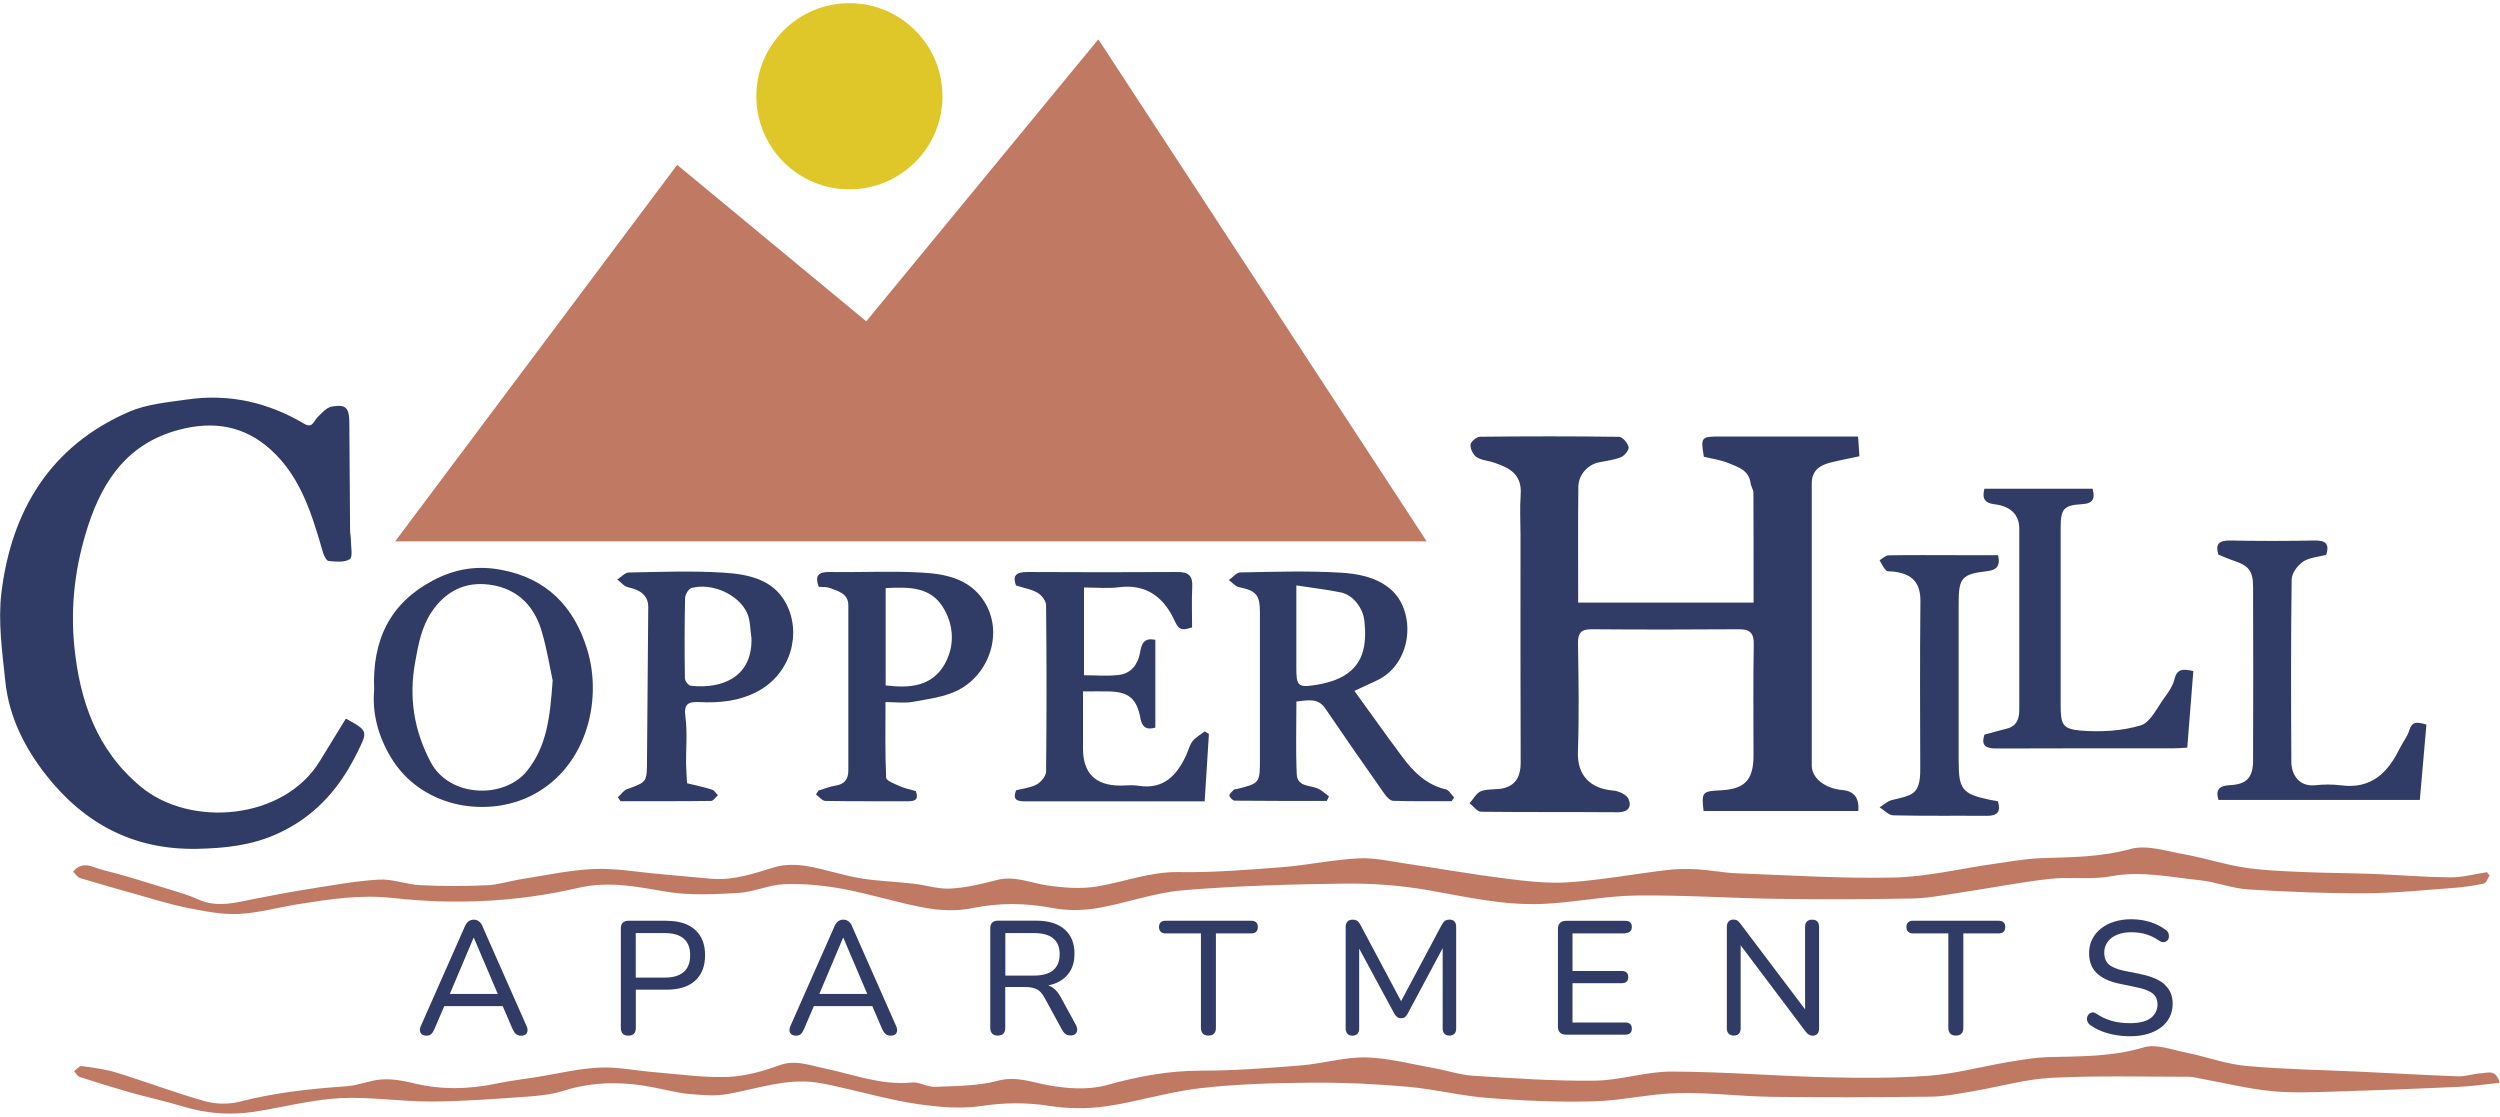 <?xml version="1.0" encoding="UTF-8"?>
<svg id="Logos" xmlns="http://www.w3.org/2000/svg" viewBox="0 0 300 134">
  <defs>
    <style>
      .cls-1 {
        fill: #dfc729;
      }

      .cls-2 {
        fill: #c07963;
      }

      .cls-3 {
        fill: #303c65;
      }
    </style>
  </defs>
  <g>
    <g>
      <path class="cls-3" d="M189.38,72.31h21.05c0-4.48,0-8.83-.02-13.18,0-.38-.29-.76-.34-1.15-.2-1.58-1.53-1.94-2.66-2.41-.94-.39-1.98-.52-2.95-.76-.39-2.37-.34-2.43,2.01-2.43,4.89,0,9.78,0,14.68,0,.56,0,1.12,0,1.82,0,.06.84.1,1.54.16,2.37-1.21.26-2.36.48-3.49.76-1.27.32-2.23.97-2.23,2.47,0,11.29-.01,22.59,0,33.88,0,1.54,1.62,2.77,3.7,2.95q2.08.18,1.89,2.51h-18.57c-.27-2.23-.14-2.38,1.88-2.47,3.07-.13,4.12-1.21,4.11-4.26,0-4.42-.05-8.85.03-13.27.02-1.38-.47-1.82-1.8-1.81-5.88.04-11.76.05-17.64,0-1.33-.01-1.67.48-1.65,1.75.07,4.32.14,8.64-.01,12.96-.1,2.87,1.52,4.42,4.26,4.65.65.05,1.58.49,1.81,1,.42.96-.04,1.61-1.29,1.6-5.46-.04-10.93,0-16.39-.06-.47,0-.93-.66-1.39-1.02.46-.51.83-1.26,1.4-1.46.9-.32,1.97-.11,2.88-.4,1.37-.44,1.85-1.52,1.85-2.99-.04-9.11-.02-18.21-.02-27.32,0-1.61-.1-3.23.02-4.84.2-2.57-1.49-3.29-3.27-3.89-.68-.23-1.47-.26-2.03-.64-.41-.28-.76-1-.72-1.49.03-.35.72-.94,1.13-.95,5.57-.06,11.14-.07,16.7.01.41,0,1.03.74,1.14,1.22.08.33-.47,1.04-.89,1.21-.84.35-1.79.45-2.7.64-1.3.27-2.42,1.47-2.44,2.93-.05,4.57-.02,9.14-.02,13.87Z"/>
      <path class="cls-3" d="M41.5,86.23c2.76,1.52,2.67,1.48,1.21,4.39-2.14,4.26-5.15,7.53-9.56,9.49-3.03,1.35-6.19,1.68-9.46,1.75-7.6.16-13.54-2.98-18.15-8.84-2.6-3.31-4.46-7.02-4.9-11.24-.37-3.54-.89-7.18-.47-10.66,1.21-9.87,5.88-17.62,15.33-21.71,2.15-.93,4.66-1.14,7.03-1.48,4.98-.71,9.65.36,13.97,2.92,1.01.6,1.14-.33,1.61-.79.51-.5,1.07-1.16,1.7-1.27,1.69-.31,2.1.16,2.11,1.87.02,4.32.05,8.64.09,12.96,0,.41.1.82.1,1.23,0,.78.25,2-.14,2.25-.62.42-1.67.3-2.53.22-.26-.02-.56-.61-.67-.99-1.32-4.52-2.63-9.06-6.27-12.36-3.17-2.88-6.87-3.49-11-2.4-6.05,1.6-9.09,5.9-10.92,11.5-1.55,4.74-2.15,9.61-1.66,14.5.65,6.48,2.65,12.41,7.97,16.83,5.95,4.95,17.14,4.02,21.47-3.04,1.05-1.71,2.1-3.42,3.14-5.12Z"/>
      <path class="cls-2" d="M300,129.93c-1.76.18-3.32.42-4.89.49-4.79.22-9.59.41-14.38.55-2.69.08-5.4.22-8.07-.03-2.84-.27-5.63-.97-8.45-1.48-.56-.1-1.11-.25-1.67-.25-5.46,0-10.94-.15-16.39.13-3.1.16-6.16,1.06-9.24,1.58-1.73.29-3.47.66-5.21.68-6.35.08-12.7.1-19.04.02-3.77-.05-7.54-.54-11.31-.45-3.38.08-6.74.91-10.13.99-4.18.11-8.38-.07-12.54-.39-3.27-.25-6.49-1.07-9.76-1.36-3.86-.34-7.74-.52-11.62-.49-4.45.04-8.92.16-13.33.67-3.8.44-7.5,1.63-11.29,2.17-2.23.32-4.59.29-6.82-.06-2.74-.43-5.35-.39-8.1.02-2.5.37-5.16.13-7.69-.24-3.23-.48-6.4-1.38-9.6-2.09-.85-.19-1.7-.38-2.56-.5-3.62-.49-7.02.75-10.5,1.38-1.48.27-3.05.15-4.57.02-1.42-.12-2.83-.49-4.23-.77-3.69-.74-7.32-.78-10.97.37-1.41.44-2.92.61-4.4.71-3.82.26-7.64.57-11.47.58-3.67.02-7.36-.59-11.01-.4-3.46.19-6.87,1.12-10.32,1.64-2.84.42-5.66.21-8.44-.63-2.14-.65-4.34-1.12-6.49-1.73-2-.57-3.99-1.19-5.96-1.83-.27-.09-.44-.45-.66-.69.3-.22.63-.65.9-.61,1.41.19,2.85.37,4.21.79,3.54,1.09,7.01,2.42,10.58,3.42,1.3.37,2.87.4,4.18.06,4.22-1.09,8.51-1.55,12.84-1.85,1.42-.1,2.81-.73,4.23-.82,1.25-.08,2.55.15,3.78.45,3.33.82,6.63.75,9.96.05,1.61-.34,3.26-.53,4.89-.79,2.48-.4,4.96-1.01,7.45-1.13,2.19-.1,4.4.37,6.61.55,2.93.24,5.87.67,8.79.57,2.09-.07,4.24-.68,6.22-1.4,1.9-.69,3.6,0,5.28.35,3.51.71,6.88,2.09,10.59,1.72.92-.09,1.9.56,2.84.52,2.51-.11,5.1-.09,7.49-.73,2.2-.58,3.96.15,5.96.52,2.31.43,4.9.62,7.11,0,3.76-1.04,7.45-1.74,11.36-1.73,3.99,0,7.98-.31,11.96-.63,2.61-.21,5.2-1.01,7.78-.96,2.74.06,5.47.81,8.2,1.29,1.56.28,3.1.81,4.66.91,4.86.3,9.74.65,14.61.59,3.07-.03,6.13-1.1,9.2-1.09,6.22.01,12.44.53,18.66.68,4.11.1,8.23.12,12.32-.19,3.16-.24,6.27-1.1,9.41-1.63,1.63-.27,3.28-.56,4.92-.6,3.82-.1,7.59-.03,11.35-1.16,1.51-.46,3.42.29,5.13.63,2.4.48,4.75,1.37,7.17,1.59,4.59.42,9.21.48,13.82.7,3.88.18,7.75.41,11.63.55.91.03,1.82-.32,2.74-.36.77-.04,1.8-.57,2.26,1.18Z"/>
      <path class="cls-2" d="M8.76,104.6c1.2-1.42,2.44-.48,3.51-.22,2.67.65,5.28,1.5,7.91,2.3,1.21.37,2.44.72,3.58,1.24,2.41,1.1,4.74.32,7.1-.12,1.96-.37,3.92-.76,5.89-1.07,2.89-.45,5.78-1,8.7-1.18,1.64-.1,3.32.59,5,.67,2.65.13,5.32.13,7.97.01,1.42-.06,2.83-.53,4.25-.75,2.84-.44,5.69-1.07,8.55-1.2,2.55-.11,5.13.35,7.69.58,2.15.19,4.3.41,6.45.59,2.64.23,5.06-.62,7.53-1.37,1.2-.37,2.61-.36,3.86-.16,2.17.35,4.27,1.1,6.43,1.46,2.12.36,4.29.41,6.44.66,1.48.17,2.96.67,4.41.59,1.87-.1,3.73-.54,5.55-1.02,2.14-.57,4.03.33,6.04.63,2.01.3,4.14.46,6.12.12,3.22-.55,6.28-1.76,9.67-1.71,4.14.07,8.3-.27,12.44-.59,3.08-.24,6.14-.91,9.22-1.06,1.92-.09,3.88.38,5.81.66,3.97.58,7.91,1.28,11.89,1.78,2.51.31,5.07.61,7.57.43,3.95-.28,7.87-1.01,11.8-1.48,1.18-.14,2.39-.14,3.57-.07,1.55.09,3.08.41,4.63.47,6.32.23,12.65.66,18.97.51,3.99-.09,7.95-1.07,11.93-1.63,1.89-.27,3.78-.62,5.68-.69,3.6-.12,7.15-.11,10.73-1.1,1.97-.55,4.36.27,6.52.65,2.41.43,4.76,1.21,7.18,1.58,2.3.35,4.64.43,6.97.53,2.82.13,5.64.12,8.45.23,3.1.12,6.19.39,9.29.41,1.46.01,2.92-.4,4.38-.62.1.14.21.27.31.41-.22.33-.39.89-.67.95-1.2.26-2.43.44-3.66.53-3.55.26-7.1.63-10.65.64-4.66.02-9.32-.17-13.97-.46-1.97-.12-3.89-.91-5.86-1.11-3.52-.36-7-1.15-10.63-.47-2.37.45-4.89.04-7.31.31-3.62.41-7.21,1.12-10.82,1.66-1.89.28-3.79.66-5.68.7-5.41.1-10.82.11-16.23.04-5.64-.08-11.29-.47-16.92-.4-3.75.05-7.48.85-11.23,1.01-4.61.2-9.1-.83-13.62-1.63-3.29-.58-6.69-.85-10.03-.81-6.53.08-13.07.26-19.57.81-3.43.29-6.77,1.55-10.19,2.13-1.76.3-3.67.32-5.41-.01-3.25-.62-6.39-.65-9.65.02-1.78.37-3.76.29-5.57-.03-3.32-.6-6.55-1.65-9.86-2.27-2.31-.43-4.71-.66-7.06-.58-1.86.06-3.68.94-5.54,1.05-2.89.16-5.85.33-8.67-.15-3.53-.6-6.92-1.3-10.54-.46-7.32,1.7-14.81,2.05-22.25,1.22-3.9-.44-7.57.14-11.32.73-2.39.38-4.76,1.06-7.16,1.18-2.02.1-4.09-.31-6.1-.71-2.1-.41-4.15-1.06-6.21-1.64-2.26-.63-4.51-1.27-6.76-1.95-.3-.09-.52-.46-.85-.78Z"/>
      <path class="cls-3" d="M174.18,96.14c-2.33,0-4.66.03-6.99-.04-.35-.01-.78-.44-1.02-.79-2.4-3.41-4.79-6.84-7.13-10.29-.89-1.31-2.09-.98-3.47-.84,0,2.93-.09,5.84.04,8.73.07,1.59,1.73,1.27,2.69,1.79.42.23.79.58,1.18.87-.09.18-.18.36-.27.54-3.68,0-7.36.01-11.04-.03-.23,0-.63-.4-.64-.63,0-.23.35-.49.57-.71.06-.06.2-.03.3-.05,2.78-.7,2.79-.71,2.79-3.62,0-5.88,0-11.76,0-17.64,0-2.05-.49-2.57-2.51-2.97-.44-.09-.81-.55-1.21-.85.45-.32.9-.92,1.37-.92,4.01-.07,8.02-.21,12.02.03,2.03.12,4.18.49,5.9,1.89,3.21,2.6,2.86,9.02-1.59,11.07-.9.41-1.79.83-2.64,1.23,2,2.76,3.84,5.36,5.75,7.92,1.34,1.8,2.89,3.35,5.22,3.89.38.09.66.64.99.98-.1.15-.19.29-.29.44ZM155.56,70.25v9.89c0,2.16.21,2.39,2.29,2.06.95-.15,1.92-.38,2.79-.78,3.04-1.39,3.39-4.03,3.08-6.95-.16-1.51-1.36-3.08-2.81-3.38-1.65-.34-3.33-.53-5.35-.84Z"/>
      <path class="cls-3" d="M44.9,82.77c-.26-5.99,1.93-10.39,7.01-13.09,2.49-1.33,5.08-1.86,8.09-1.33,5.65,1.01,8.89,4.49,10.45,9.54,1.98,6.4-.26,14.67-7.12,17.79-5.27,2.4-12.85,1.19-16.45-4.84-1.55-2.59-2.23-5.37-1.98-8.07ZM66.32,81.66c-.31-1.41-.67-3.75-1.34-5.99-1-3.35-3.38-5.35-6.86-5.57-2.62-.16-4.78,1.03-6.31,3.31-1.23,1.84-1.6,3.87-1.98,5.99-.79,4.27-.17,8.22,1.85,12.05,2.27,4.3,8.86,4.44,11.57,1.05,2.36-2.96,2.75-6.36,3.07-10.85Z"/>
      <path class="cls-3" d="M138.65,87.31c-1.1.33-1.61-.08-1.8-1.12-.44-2.38-1.42-3.18-3.84-3.22-.93-.02-1.87,0-3.05,0,0,2.32,0,4.59,0,6.85q0,4.45,4.48,4.45c.73,0,1.47-.1,2.18.02,3.04.48,4.61-1.26,5.74-3.7.25-.55.38-1.18.74-1.64.38-.48.96-.79,1.46-1.18.17.1.34.2.51.3-.17,2.65-.33,5.3-.51,8.09-1.55,0-2.79,0-4.03,0-5.82,0-11.65-.01-17.47,0-.93,0-1.6-.11-1.13-1.33.82-.21,1.74-.29,2.48-.7.51-.28,1.11-1,1.12-1.54.07-6.66.07-13.31,0-19.97,0-.51-.53-1.2-1.01-1.48-.73-.43-1.62-.57-2.6-.88-.42-1.12-.06-1.63,1.34-1.62,6.03.04,12.07.03,18.1,0,1.25,0,1.78.46,1.71,1.75-.08,1.6-.02,3.21-.02,4.9-.93.27-1.5.52-2.06-.72-1.26-2.81-3.34-4.54-6.74-4.1-1.32.17-2.69.03-4.17.03v10.53c1.42,0,2.83.13,4.2-.04,1.45-.18,2.27-1.25,2.52-2.66.18-1.03.43-1.85,1.84-1.55v10.52Z"/>
      <path class="cls-3" d="M82.45,93.99c1.13.28,2.09.48,3.01.77.27.09.46.44.69.67-.27.24-.54.67-.81.68-3.63.05-7.26.03-10.88.03-.1-.16-.21-.31-.31-.47.36-.33.66-.81,1.09-.97,2.39-.86,2.39-.84,2.4-3.44.04-6.13.1-12.26.15-18.39.01-1.31-.81-2.06-2.42-2.4-.48-.1-.87-.61-1.3-.93.47-.29.93-.84,1.4-.84,3.79-.07,7.6-.22,11.38.02,2.89.18,5.92.78,7.46,3.66,1.93,3.6.61,8.46-3.4,10.59-2.25,1.19-4.6,1.4-7.04,1.28-1.3-.06-1.83.24-1.62,1.76.25,1.84.06,3.73.08,5.61.01.8.08,1.6.12,2.38ZM90.16,76.46c-.15-.96-.11-2-.49-2.86-1.01-2.27-4.22-3.7-6.69-3.04-.35.09-.76.79-.77,1.21-.07,3.21-.07,6.42-.02,9.63,0,.31.42.86.7.89,3.81.43,7.49-1.09,7.28-5.84Z"/>
      <path class="cls-3" d="M263.2,80.53c-.25,3.1-.49,6.12-.73,9.19-.72.04-1.18.08-1.64.08-7.07,0-14.15-.01-21.22.02-1.25,0-1.94-.28-1.47-1.67.9-.24,1.78-.49,2.66-.71,1.17-.28,1.5-1.14,1.51-2.19.01-7.28.01-14.56,0-21.85,0-1.6-1.02-2.65-2.92-2.88-1.16-.14-1.59-.62-1.26-1.87h12.98c.32,1.18.07,1.78-1.27,1.85-2.19.12-2.56.58-2.56,2.78,0,7.13,0,14.25,0,21.38,0,2.23.22,2.83,2.4,3.01,2.38.19,4.92.06,7.19-.62,1.19-.35,1.98-2.14,2.87-3.34.5-.67,1.01-1.43,1.2-2.22.29-1.22.99-1.26,2.27-.96Z"/>
      <path class="cls-3" d="M98.21,94.87c.69-.21,1.37-.49,2.08-.6,1.08-.17,1.51-.81,1.51-1.8,0-6.61.01-13.21,0-19.82,0-1.46-1.24-1.71-2.26-2.1-.37-.14-.82-.09-1.29-.13-.48-1.29-.11-1.8,1.3-1.78,3.69.06,7.4-.14,11.08.07,2.85.16,5.73.74,7.46,3.44,2.39,3.73.63,8.77-3.12,10.67-1.63.83-3.59,1.06-5.42,1.4-1,.18-2.06.03-3.29.03,0,3.1-.06,6.09.08,9.08.02.37,1.05.74,1.66,1.02.55.25,1.16.37,1.89.58.26.68.26,1.23-.86,1.22-3.33-.01-6.66.02-9.99-.04-.38,0-.75-.51-1.12-.79.1-.15.21-.31.31-.46ZM106.28,70.57v11.68c2.9.35,5.56.14,7.09-2.57,1.19-2.12,1.11-4.5-.09-6.61-1.54-2.71-4.22-2.63-7-2.5Z"/>
      <path class="cls-3" d="M291.17,86.95c-.26,2.95-.52,5.92-.79,9.04h-24.16c-.37-1.16.03-1.71,1.36-1.77,2.04-.1,2.79-.92,2.79-3.02.02-6.92.02-13.84,0-20.76,0-1.94-.52-2.57-2.39-3.18-.58-.19-1.14-.45-1.77-.7-.38-1.18-.02-1.72,1.39-1.7,3.38.07,6.76.07,10.14,0,1.37-.03,1.81.44,1.41,1.72-.97.26-2.04.32-2.8.83-.65.44-1.34,1.39-1.35,2.12-.1,7.28-.08,14.57-.04,21.85,0,1.6.94,3.04,2.85,2.85,1.03-.11,2.09-.12,3.12.01,3.57.47,5.58-1.46,7.01-4.38.37-.76.94-1.45,1.18-2.24.34-1.12,1-.97,2.05-.67Z"/>
      <path class="cls-3" d="M239.76,66.61c.36,1.5-.37,1.82-1.37,1.94-2.95.34-3.35.8-3.35,3.78,0,6.35,0,12.69,0,19.04,0,3.37.44,3.91,3.76,4.61.3.06.6.11.95.17.37,1.24-.04,1.76-1.32,1.75-3.74-.03-7.49.03-11.23-.06-.56-.01-1.1-.63-1.65-.96.49-.3.94-.74,1.46-.87,2.41-.59,3.43-.59,3.42-3.69-.02-6.71-.05-13.42.02-20.13.02-2.19-.89-3.32-3.23-3.6-.31-.04-.73.03-.9-.15-.33-.33-.52-.8-.77-1.21.36-.21.71-.58,1.07-.59,2.7-.05,5.41-.02,8.11-.02,1.65,0,3.31,0,5.01,0Z"/>
    </g>
    <g>
      <path class="cls-3" d="M57.9,111.13c-.13-.27-.28-.47-.46-.59-.17-.12-.37-.18-.59-.18s-.42.06-.6.18c-.18.12-.33.32-.45.59l-5.29,11.97c-.1.22-.14.42-.12.6.03.18.11.32.24.43.14.1.32.15.55.15s.42-.06.56-.18c.14-.12.27-.33.39-.61l1.18-2.75h7.02l1.18,2.75c.12.26.25.46.41.59.15.14.36.2.62.2.23,0,.41-.05.54-.15.13-.1.2-.24.22-.43.02-.19-.02-.39-.13-.61l-5.29-11.97ZM56.82,112.53h.04l2.87,6.74h-5.75l2.85-6.74Z"/>
      <path class="cls-3" d="M80.02,110.49h-4.61c-.28,0-.51.08-.67.23-.16.15-.24.38-.24.68v11.95c0,.3.08.53.23.69s.37.24.66.24c.31,0,.54-.08.69-.24.15-.16.22-.39.22-.69v-4.59h3.72c1.47,0,2.6-.36,3.4-1.08.79-.72,1.19-1.74,1.19-3.06s-.4-2.32-1.19-3.04c-.79-.72-1.93-1.08-3.4-1.08ZM82.06,116.62c-.51.46-1.27.69-2.28.69h-3.49v-5.34h3.49c1.01,0,1.76.22,2.28.67.51.45.76,1.11.76,1.98s-.25,1.55-.76,2Z"/>
      <path class="cls-3" d="M102.25,111.13c-.13-.27-.28-.47-.46-.59-.17-.12-.37-.18-.59-.18s-.42.06-.6.18c-.18.12-.33.32-.45.59l-5.29,11.97c-.1.22-.14.42-.12.6.03.18.11.32.24.43.14.1.32.15.55.15s.42-.06.56-.18c.14-.12.27-.33.39-.61l1.18-2.75h7.02l1.18,2.75c.12.26.25.46.41.59.15.14.36.2.62.2.23,0,.41-.05.54-.15.13-.1.2-.24.22-.43.02-.19-.02-.39-.13-.61l-5.29-11.97ZM101.16,112.53h.04l2.87,6.74h-5.75l2.85-6.74Z"/>
      <path class="cls-3" d="M127.34,119.75c-.3-.57-.64-.98-1.02-1.24-.16-.11-.34-.19-.53-.26.38-.08.72-.18,1.04-.33.68-.31,1.21-.76,1.57-1.35.36-.59.54-1.29.54-2.12,0-1.27-.4-2.24-1.19-2.93s-1.93-1.04-3.4-1.04h-4.61c-.28,0-.51.08-.67.23-.16.15-.24.38-.24.68v11.95c0,.3.08.53.23.69s.37.24.66.24c.31,0,.54-.08.69-.24.15-.16.22-.39.22-.69v-4.9h2.32c.61,0,1.09.09,1.45.26.36.17.68.53.97,1.07l2.09,3.83c.12.22.25.38.41.49s.36.16.62.16.43-.06.56-.18c.13-.12.2-.28.21-.47.01-.19-.04-.39-.15-.6l-1.78-3.27ZM120.64,117.06v-5.09h3.43c1.03,0,1.81.21,2.32.64.52.43.77,1.06.77,1.9s-.26,1.47-.77,1.91c-.52.43-1.29.65-2.32.65h-3.43Z"/>
      <path class="cls-3" d="M150.15,110.49h-10.28c-.25,0-.44.06-.58.19-.14.13-.21.32-.21.56s.07.44.21.57c.14.14.34.2.58.2h4.24v11.33c0,.3.08.53.23.69s.38.24.68.24.52-.08.67-.24c.15-.16.22-.39.22-.69v-11.33h4.24c.26,0,.46-.07.59-.2.14-.14.2-.33.2-.57s-.07-.43-.2-.56-.33-.19-.59-.19Z"/>
      <path class="cls-3" d="M173.93,110.36c-.23,0-.41.05-.54.14-.13.09-.25.25-.37.46l-4.89,9.18-4.89-9.18c-.12-.22-.24-.37-.38-.46-.14-.09-.32-.14-.55-.14-.26,0-.46.07-.61.22-.15.15-.22.36-.22.63v12.22c0,.26.07.46.21.62.14.15.34.23.6.23.27,0,.47-.08.61-.23.14-.15.2-.36.2-.62v-9.6l4.24,7.85c.09.15.2.28.32.37.12.09.27.14.46.14.19,0,.35-.04.46-.13.11-.08.22-.21.32-.38l4.22-7.9v9.64c0,.26.07.46.2.62.14.15.34.23.61.23s.47-.08.61-.23c.14-.15.2-.36.2-.62v-12.22c0-.27-.07-.48-.21-.63-.14-.15-.34-.22-.6-.22Z"/>
      <path class="cls-3" d="M195.05,111.96c.25,0,.44-.06.57-.19.14-.13.2-.32.2-.56,0-.23-.07-.41-.2-.53-.14-.12-.33-.18-.57-.18h-7.13c-.31,0-.55.08-.72.25s-.25.41-.25.72v11.72c0,.31.08.55.25.72.17.17.41.25.72.25h7.13c.25,0,.44-.06.57-.18.14-.12.2-.31.2-.55s-.07-.43-.2-.55c-.14-.12-.33-.18-.57-.18h-6.35v-4.72h5.94c.25,0,.43-.06.56-.18s.19-.31.19-.55c0-.23-.06-.41-.19-.54s-.32-.19-.56-.19h-5.94v-4.51h6.35Z"/>
      <path class="cls-3" d="M217.46,110.36c-.27,0-.48.07-.63.22s-.22.36-.22.65v9.89l-7.73-10.24c-.14-.19-.27-.33-.39-.41-.12-.08-.28-.12-.5-.12-.23,0-.42.08-.56.23-.14.15-.21.38-.21.68v12.14c0,.27.07.48.22.64.15.15.35.23.61.23.27,0,.48-.08.62-.23.14-.15.21-.37.21-.64v-9.96l7.75,10.29c.14.19.28.33.42.42.14.08.31.13.51.13.22,0,.4-.08.53-.23.14-.15.2-.37.2-.64v-12.18c0-.28-.07-.5-.21-.65-.14-.15-.35-.22-.62-.22Z"/>
      <path class="cls-3" d="M239.84,110.49h-10.28c-.25,0-.44.06-.58.19-.14.13-.21.32-.21.56s.07.44.21.57c.14.14.34.2.58.2h4.24v11.33c0,.3.08.53.23.69s.38.24.68.24.52-.08.67-.24c.15-.16.22-.39.22-.69v-11.33h4.24c.26,0,.46-.07.59-.2.14-.14.2-.33.2-.57s-.07-.43-.2-.56-.33-.19-.59-.19Z"/>
      <path class="cls-3" d="M259.78,118.15c-.63-.56-1.58-.98-2.88-1.25l-2.03-.41c-.85-.18-1.46-.44-1.82-.77-.36-.34-.54-.8-.54-1.39,0-.49.13-.92.4-1.29.26-.37.64-.66,1.12-.86.48-.21,1.06-.31,1.71-.31s1.24.08,1.78.24c.54.16,1.07.42,1.59.78.19.13.37.19.53.17.16-.01.3-.07.41-.17.11-.1.18-.23.21-.39.03-.15.02-.31-.03-.47-.05-.16-.15-.3-.31-.42-.57-.43-1.2-.75-1.91-.97-.7-.22-1.46-.33-2.26-.33-.75,0-1.43.1-2.04.29-.61.19-1.15.47-1.6.83-.45.36-.8.79-1.05,1.29-.25.5-.37,1.05-.37,1.66,0,.99.3,1.79.9,2.38.6.59,1.51,1.02,2.72,1.28l2.05.43c.92.18,1.57.43,1.96.75.39.32.58.75.58,1.31,0,.67-.27,1.21-.8,1.63-.54.41-1.37.62-2.51.62-.79,0-1.51-.09-2.16-.27s-1.27-.47-1.87-.87c-.18-.13-.35-.18-.5-.15s-.29.1-.4.21c-.11.12-.18.25-.21.42-.03.16-.01.33.06.49.07.17.19.31.36.43.4.28.85.52,1.36.72.5.19,1.04.34,1.61.44.57.1,1.16.15,1.76.15.79,0,1.5-.09,2.13-.28.63-.19,1.17-.45,1.61-.79.44-.34.78-.75,1.02-1.23.24-.48.36-1.01.36-1.61,0-.94-.31-1.69-.94-2.26Z"/>
    </g>
  </g>
  <polygon class="cls-2" points="81.26 19.78 47.42 64.96 171.2 64.96 131.8 4.72 103.95 38.56 81.26 19.78"/>
  <circle class="cls-1" cx="101.93" cy="11.55" r="11.17"/>
</svg>